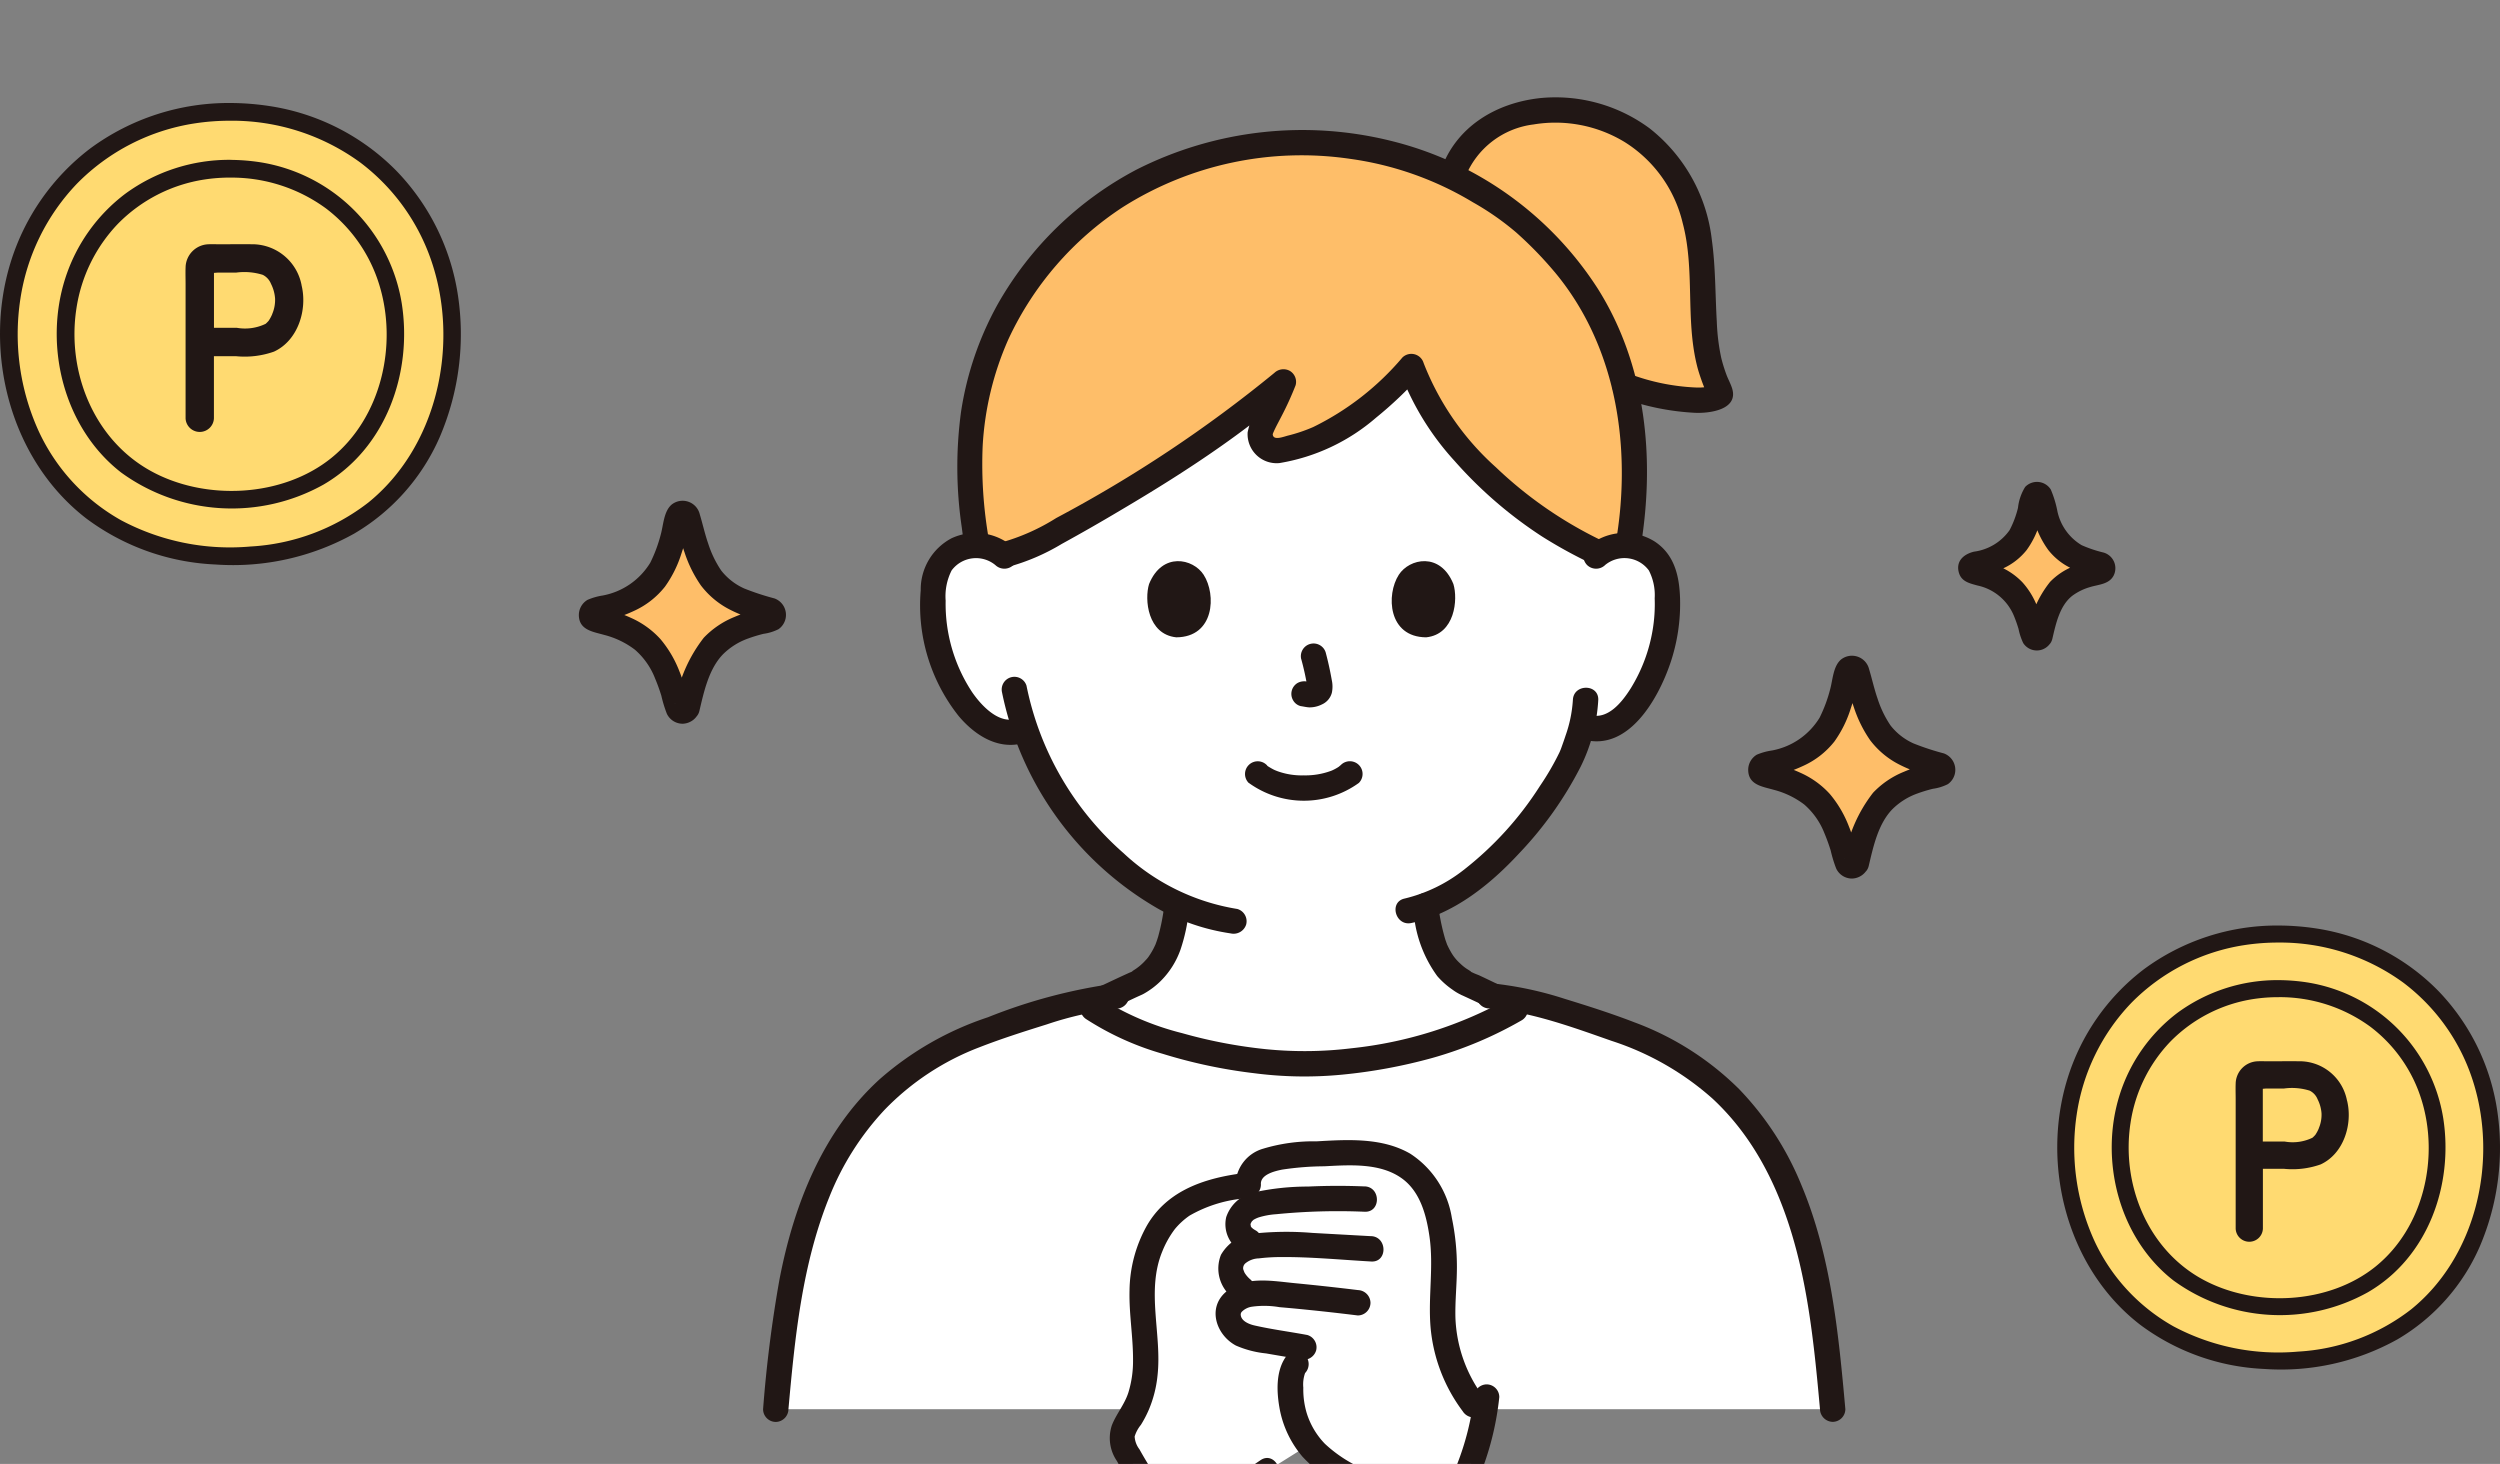 <svg xmlns="http://www.w3.org/2000/svg" width="208.709" height="122.215" viewBox="0 0 208.709 122.215"><rect x="0" y="0" width="208.709" height="122.215" fill="#808080" stroke="none"/><defs><clipPath id="a"><path data-name="Rectangle 60" transform="translate(-4.659 -8.12)" fill="none" d="M0 0h132.952v122.215H0z"/></clipPath></defs><g data-name="Group 823"><g data-name="Group 47"><g data-name="Group 46" clip-path="url(#a)" transform="translate(48.325 8.12)"><path data-name="Path 121" d="M16.438 109.525c.772-8.621 1.765-17.81 7.244-24.508a21.811 21.811 0 016.918-5.585 43.245 43.245 0 016.4-2.475c1.69-.554 3.4-1.109 5.137-1.491a9.092 9.092 0 001.442 1.018c4.477 2.64 11.231 4.118 17 4.249 5.762-.13 12.479-1.6 16.96-4.23a10.57 10.57 0 001.583-1c1.685.38 3.346.919 4.989 1.455a43.245 43.245 0 016.4 2.475 21.811 21.811 0 016.918 5.585c5.479 6.7 6.472 15.887 7.244 24.508" fill="#fff"/><path data-name="Path 122" d="M84.922 38.305a3.646 3.646 0 012.918-.854 3.446 3.446 0 012.476 1.646 4.874 4.874 0 01.51 1.959 14.591 14.591 0 01-1.488 7.735 9.274 9.274 0 01-2.4 3.147 2.8 2.8 0 01-2.8.656l-.421-.128c-.259 1.017-.6 1.9-.752 2.336-.874 2.216-5.986 10.376-12.267 12.688.049.376.117.815.21 1.347.3 1.8.813 3.829 3.2 5.151.161.051 3.278 1.534 3.524 1.635l.839.347-.264.157c-.251.149-.435.237-.669.375-4.481 2.628-11.2 4.1-16.96 4.23-5.768-.131-12.522-1.609-17-4.249-.259-.153-.424-.247-.666-.42l-.371-.264.439-.176c.254-.1 3.364-1.584 3.533-1.635 2.381-1.322 2.889-3.355 3.2-5.151.106-.6.179-1.069.219-1.474a23.748 23.748 0 01-7.46-5.76 26.226 26.226 0 01-5.2-8.836l-.622.168a3.484 3.484 0 01-3.16-1 9.274 9.274 0 01-2.4-3.147 14.591 14.591 0 01-1.488-7.735 4.859 4.859 0 01.51-1.959 3.446 3.446 0 012.476-1.646 3.648 3.648 0 012.918.854s-1.619-23.442 24.7-23.442 24.7 23.442 24.7 23.442z" fill="#fff"/><path data-name="Path 123" d="M95.255 24.59a14.162 14.162 0 01-.962-2.788c-.746-3.878-.1-7.99-1.178-11.793a11.636 11.636 0 00-8.374-8.506c-4.39-1.262-10.16.1-11.757 4.866l-.086.251a27.281 27.281 0 00-2.87-1.207 29.038 29.038 0 00-9.666-1.585 27.6 27.6 0 00-16.376 5.04 26.315 26.315 0 00-11.194 18.654q-.118 1.024-.167 2.1a36.735 36.735 0 00.669 7.795 3.587 3.587 0 012.112.8 23.1 23.1 0 005.586-2.521C48.35 31.53 53.892 28 58.822 23.76c-.436 1.189-1.182 2.514-1.806 3.793a1.355 1.355 0 001.462 1.926c4.373-.754 7.909-3.573 11.03-7.008 1.415 4.1 4.163 7.3 7.692 10.446a32.877 32.877 0 008 5.164 3.69 3.69 0 012.4-.66l.03-.179a35.866 35.866 0 00.473-7.617 28.858 28.858 0 00-.785-5.558 20.857 20.857 0 005.81 1.213c.649.049 2.44-.071 2.131-.693z" fill="#febe69"/><path data-name="Path 124" d="M74.005 6.65a7.06 7.06 0 015.688-4.379 11.124 11.124 0 017.629 1.477 10.947 10.947 0 014.827 6.739c1.037 3.889.226 8.01 1.195 11.907.1.413.235.82.377 1.222q.126.357.269.707c.059.143.163.606.291.675-.118-.064.378-1.147.138-.489q.373-.586.085-.391l.079-.034a2.433 2.433 0 00-.431.106 5.487 5.487 0 01-.811.044 17.879 17.879 0 01-5.745-1.184 1.068 1.068 0 00-1.3.739 1.081 1.081 0 00.739 1.3 21.007 21.007 0 006.092 1.251c1.2.067 3.708-.229 3.152-2.033-.123-.4-.343-.781-.485-1.175a13.125 13.125 0 01-.423-1.369 17.28 17.28 0 01-.37-3.008c-.135-2.281-.1-4.567-.414-6.834A13.833 13.833 0 0089.396 2.6 13.21 13.21 0 0080.304.064c-3.708.386-7.08 2.381-8.341 6.025-.447 1.29 1.6 1.845 2.042.563z" fill="#211715"/><path data-name="Path 125" d="M88.647 37.525c1.21-7.353.453-15.163-3.6-21.573a28.672 28.672 0 00-17.2-12.3 30.666 30.666 0 00-21.263 2.374 28.648 28.648 0 00-11.617 11.253 26.724 26.724 0 00-3.064 9 34.4 34.4 0 00.063 9.619c.07.545.143 1.089.232 1.631a1.067 1.067 0 001.3.739 1.084 1.084 0 00.739-1.3 36.273 36.273 0 01-.527-7.819 25.388 25.388 0 012.15-8.948 26.518 26.518 0 019.55-11.029 27.905 27.905 0 0118.962-4.033 26.974 26.974 0 0110.273 3.632 22.873 22.873 0 013.6 2.51 31.5 31.5 0 013.412 3.544c4.52 5.572 5.937 12.853 5.248 19.869-.075.76-.178 1.515-.3 2.268a1.091 1.091 0 00.739 1.3 1.067 1.067 0 001.3-.739z" fill="#211715"/><path data-name="Path 126" d="M43.264 76.647c1.149-.473 2.258-1.049 3.388-1.567.089-.041.179-.079.267-.121.159-.075-.26.107-.146.061a3.564 3.564 0 00.335-.149 6.607 6.607 0 001.456-1.082 6.96 6.96 0 001.668-2.644 14.719 14.719 0 00.684-3.143 1.1 1.1 0 00-.739-1.3 1.066 1.066 0 00-1.3.739 17.694 17.694 0 01-.516 2.634 8.603 8.603 0 01-.186.555l-.053.138c.007-.019.06-.136.01-.025s-.1.213-.152.317a5.773 5.773 0 01-.34.574 2.246 2.246 0 01-.334.418 4.447 4.447 0 01-1.035.857c-.042.026-.25.191-.107.084.026-.02.086-.032.049-.013-.093.048-.2.081-.292.123l-.219.1c-.562.255-1.121.52-1.68.783l-.966.453-.377.175c-.109.05-.431.183.025 0a1.093 1.093 0 00-.739 1.3 1.065 1.065 0 001.3.739z" fill="#211715"/><path data-name="Path 127" d="M69.674 67.764a10.466 10.466 0 001.992 5.609 6.756 6.756 0 001.279 1.136 4.147 4.147 0 00.883.5 1.537 1.537 0 00-.19-.081c.038.022.084.037.124.055.568.26 1.133.525 1.7.791.544.255 1.084.529 1.638.764a1.1 1.1 0 001.449-.38 1.066 1.066 0 00-.38-1.449c-1.033-.438-2.036-.956-3.055-1.425a6.251 6.251 0 01-.69-.3c.01.007.153.076-.02-.045-.109-.077-.227-.142-.337-.218a3.731 3.731 0 01-.508-.422 3.685 3.685 0 01-.765-.962 6.995 6.995 0 01-.289-.557c-.081-.172.011.053-.051-.126-.039-.112-.081-.222-.118-.334a17.636 17.636 0 01-.62-3.116 1.065 1.065 0 00-1.3-.739 1.087 1.087 0 00-.739 1.3z" fill="#211715"/><path data-name="Path 128" d="M85.672 39.053a2.535 2.535 0 013.652.444 4.478 4.478 0 01.49 2.332 13.022 13.022 0 01-.165 2.614 13.46 13.46 0 01-1.838 4.909c-.716 1.133-1.893 2.635-3.392 2.22a1.06 1.06 0 00-.563 2.042c3.769 1.043 6.252-3.4 7.258-6.349a15.466 15.466 0 00.818-5.437c-.059-1.864-.466-3.643-2.106-4.733a4.731 4.731 0 00-5.652.459 1.068 1.068 0 000 1.5 1.081 1.081 0 001.5 0z" fill="#211715"/><path data-name="Path 129" d="M36.261 37.556a4.759 4.759 0 00-5.152-.737 4.83 4.83 0 00-2.568 4.334 14.873 14.873 0 003.168 10.506c1.288 1.533 3.161 2.783 5.231 2.3 1.326-.311.765-2.353-.563-2.042-1.432.335-2.832-1.211-3.551-2.261a13.375 13.375 0 01-2.205-7.631 4.773 4.773 0 01.5-2.525 2.535 2.535 0 013.652-.444 1.087 1.087 0 001.5 0 1.068 1.068 0 000-1.5z" fill="#211715"/><path data-name="Path 130" d="M82.985 50.321a10.927 10.927 0 01-.609 2.962c-.112.346-.235.688-.357 1.03-.036.1-.078.2-.113.3.091-.262.023-.059-.036.067a22.211 22.211 0 01-1.636 2.819 27.85 27.85 0 01-6.371 7.01 12.826 12.826 0 01-4.924 2.385c-1.332.286-.768 2.328.563 2.042 3.563-.765 6.6-3.221 9.019-5.839a30.645 30.645 0 005.107-7.2 14.3 14.3 0 001.476-5.58c.049-1.363-2.069-1.361-2.118 0z" fill="#211715"/><path data-name="Path 131" d="M35.328 49.683a27.08 27.08 0 0013.063 18.08 17.682 17.682 0 006.018 2.04 1.1 1.1 0 001.3-.739 1.066 1.066 0 00-.739-1.3 18.13 18.13 0 01-9.5-4.662 25.186 25.186 0 01-8.1-13.983 1.06 1.06 0 00-2.042.563z" fill="#211715"/><path data-name="Path 132" d="M60.305 46.896a22.292 22.292 0 01.524 2.4l-.038-.281a1.43 1.43 0 01.009.331l.038-.281a.779.779 0 01-.037.149l.107-.253a.592.592 0 01-.052.1l.165-.214a.5.5 0 01-.079.077l.214-.165a1.529 1.529 0 01-.19.1l.253-.107a1.4 1.4 0 01-.32.094l.281-.038a1.292 1.292 0 01-.3 0l.281.038c-.113-.016-.225-.043-.338-.059a1.171 1.171 0 00-.816.107 1.058 1.058 0 00-.38 1.448 1.014 1.014 0 00.633.487c.243.033.478.095.725.106a2.288 2.288 0 001.049-.247 1.477 1.477 0 00.83-.978 2.521 2.521 0 00-.011-1.073 26.904 26.904 0 00-.508-2.3 1.06 1.06 0 00-2.042.563z" fill="#211715"/><path data-name="Path 133" d="M47.603 40.638c-.392 1.272-.136 4.2 2.274 4.448 3.186-.019 3.355-3.558 2.283-5.221-.878-1.362-3.46-1.929-4.557.773z" fill="#211715"/><path data-name="Path 134" d="M73.01 40.638c.392 1.272.136 4.2-2.274 4.448-3.186-.019-3.356-3.558-2.283-5.222.878-1.361 3.46-1.928 4.557.774z" fill="#211715"/><path data-name="Path 135" d="M85.258 36.939a34.283 34.283 0 01-8.7-6.049 22.752 22.752 0 01-6.033-8.7 1.07 1.07 0 00-1.77-.467 22.945 22.945 0 01-7.452 5.809 13.128 13.128 0 01-2.091.709c-.367.093-1.1.391-1.256.023-.05-.116-.03-.159.059-.36.195-.439.435-.861.652-1.289a26.03 26.03 0 001.171-2.574 1.065 1.065 0 00-.487-1.2 1.1 1.1 0 00-1.283.165 110.256 110.256 0 01-18.212 12.119 17.323 17.323 0 01-4.624 2.052c-1.331.288-.768 2.329.563 2.042a17.6 17.6 0 004.516-1.928 159.278 159.278 0 004.869-2.786c3.3-1.947 6.555-3.989 9.653-6.251q2.439-1.781 4.738-3.743l-1.77-1.03a21.7 21.7 0 01-1 2.16 6.775 6.775 0 00-.968 2.326 2.425 2.425 0 002.649 2.573 16.4 16.4 0 008.07-3.79 31.921 31.921 0 003.709-3.528l-1.77-.467a22.823 22.823 0 004.617 7.606 35.544 35.544 0 007.306 6.309 39.129 39.129 0 003.778 2.1 1.086 1.086 0 001.449-.38 1.069 1.069 0 00-.38-1.449z" fill="#211715"/><path data-name="Path 136" d="M17.497 109.525c.535-5.963 1.136-12.055 3.391-17.657a23.115 23.115 0 014.657-7.359 21.806 21.806 0 017.9-5.2c1.843-.719 3.738-1.32 5.626-1.911a28.441 28.441 0 015.809-1.309 1.087 1.087 0 001.059-1.059 1.067 1.067 0 00-1.059-1.059 45.015 45.015 0 00-10.728 2.833 26.074 26.074 0 00-9.036 5.17c-4.78 4.356-7.178 10.522-8.373 16.747a108.781 108.781 0 00-1.363 10.809 1.067 1.067 0 001.059 1.059 1.081 1.081 0 001.059-1.059z" fill="#211715"/><path data-name="Path 137" d="M75.993 76.07c3.49.282 6.926 1.549 10.208 2.7a23.651 23.651 0 018.435 4.821c4.464 4.141 6.593 9.918 7.707 15.774.639 3.356.966 6.759 1.271 10.158a1.087 1.087 0 001.059 1.059 1.067 1.067 0 001.059-1.059c-.568-6.334-1.194-12.833-3.686-18.751a25.269 25.269 0 00-5.177-7.963 24.394 24.394 0 00-8.738-5.578c-1.913-.74-3.878-1.365-5.838-1.967a29.586 29.586 0 00-6.3-1.313 1.067 1.067 0 00-1.059 1.059 1.08 1.08 0 001.059 1.06z" fill="#211715"/><path data-name="Path 138" d="M77.674 75.213a34.294 34.294 0 01-13.147 4.177 32.357 32.357 0 01-7.172.079 40.894 40.894 0 01-6.991-1.338 23.317 23.317 0 01-6.915-2.982 1.069 1.069 0 00-1.449.38 1.081 1.081 0 00.38 1.449 23.851 23.851 0 006.376 2.882 42.843 42.843 0 007.592 1.612 32.58 32.58 0 007.358.125 44.051 44.051 0 007.535-1.393 32.623 32.623 0 007.5-3.163 1.06 1.06 0 00-1.069-1.829z" fill="#211715"/><path data-name="Path 139" d="M55.932 57.242a7.844 7.844 0 009.185 0 1.06 1.06 0 10-1.5-1.5c-.045.043-.251.2-.1.1s-.124.081-.18.116c-.1.061-.2.118-.307.17-.07.035-.142.068-.214.1.136-.061.08-.032-.025.006a6.153 6.153 0 01-2.271.376 5.919 5.919 0 01-2.23-.361c-.035-.013-.306-.13-.067-.021-.06-.027-.12-.054-.179-.083a4.187 4.187 0 01-.341-.187c-.025-.015-.251-.142-.246-.167s.213.186.06.041l-.092-.086a1.06 1.06 0 10-1.5 1.5z" fill="#211715"/><path data-name="Path 140" d="M9.044 50.942a.4.4 0 01-.773.01 13.042 13.042 0 00-2.146-4.9 8.338 8.338 0 00-4.76-2.446.4.4 0 010-.778 8.858 8.858 0 004.729-2.3c1.164-1.256 1.821-3.784 2.189-5.5a.4.4 0 01.782-.006c.409 1.715 1.139 4.249 2.3 5.507a8.644 8.644 0 004.576 2.284.4.4 0 01-.006.778 8.363 8.363 0 00-4.875 2.4 12.382 12.382 0 00-2.018 4.944z" fill="#febe69"/><path data-name="Path 141" d="M8.023 50.66v-.057l.38-.38a.836.836 0 01.661.088l.272.467c-.373-.911-.55-1.905-.93-2.823a9.435 9.435 0 00-1.593-2.718 7.339 7.339 0 00-2.451-1.77 12.24 12.24 0 00-1.437-.553 10.356 10.356 0 01-1.225-.328l.38.38a1.017 1.017 0 010 .5l-.38.38a10.5 10.5 0 011.342-.36 12.469 12.469 0 001.548-.6 6.969 6.969 0 002.6-2.03 9.708 9.708 0 001.376-2.776c.161-.473.3-.952.428-1.435.066-.253.128-.507.187-.761l.065-.289c.016-.074.111-.294.06-.225l-.38.38a.859.859 0 01-.655-.086L8 35.197c.349.9.5 1.886.824 2.8a10.546 10.546 0 001.362 2.753 7.074 7.074 0 002.471 2.048 11.42 11.42 0 001.616.668 10.729 10.729 0 011.339.378l-.38-.38a1.034 1.034 0 010-.5l.38-.38c.077-.056-.043.02-.107.03-.132.021-.266.057-.4.087q-.322.074-.639.162a11.964 11.964 0 00-1.47.52 7.357 7.357 0 00-2.566 1.737 12.14 12.14 0 00-2.407 5.54c-.312 1.325 1.729 1.891 2.042.563.377-1.6.788-3.516 1.981-4.733a5.672 5.672 0 012.1-1.311 12.331 12.331 0 011.275-.386 3.956 3.956 0 001.249-.387 1.461 1.461 0 00-.337-2.567 21.461 21.461 0 01-2.536-.834 5.086 5.086 0 01-1.916-1.5 8.786 8.786 0 01-1.078-2.231c-.282-.809-.461-1.64-.708-2.457a1.473 1.473 0 00-2.351-.81c-.651.559-.684 1.684-.9 2.473a12.02 12.02 0 01-.881 2.375 5.913 5.913 0 01-3.978 2.741 5.169 5.169 0 00-1.264.364A1.474 1.474 0 000 43.269c.037 1.223 1.2 1.353 2.121 1.617A7.154 7.154 0 014.68 46.12a6.1 6.1 0 011.684 2.4 15.2 15.2 0 01.523 1.444 10.794 10.794 0 00.459 1.5 1.451 1.451 0 001.363.834 1.5 1.5 0 001.354-1.079 1.067 1.067 0 00-.739-1.3 1.082 1.082 0 00-1.3.739" fill="#211715"/><path data-name="Path 142" d="M106.669 63.872a.4.4 0 01-.773.01 13.042 13.042 0 00-2.146-4.9 8.339 8.339 0 00-4.758-2.447.4.4 0 010-.778 8.858 8.858 0 004.729-2.3c1.164-1.256 1.821-3.784 2.189-5.5a.4.4 0 01.777-.009c.409 1.715 1.139 4.249 2.3 5.507a8.644 8.644 0 004.576 2.284.4.4 0 01-.006.778 8.363 8.363 0 00-4.875 2.4 12.382 12.382 0 00-2.018 4.944z" fill="#febe69"/><path data-name="Path 143" d="M105.649 63.591v-.057l.38-.38a.835.835 0 01.661.088l.272.467c-.373-.911-.55-1.905-.93-2.823a9.434 9.434 0 00-1.593-2.718 7.339 7.339 0 00-2.451-1.77 12.239 12.239 0 00-1.437-.553 10.353 10.353 0 01-1.225-.329l.38.38a1.017 1.017 0 010 .5l-.38.38a10.5 10.5 0 011.342-.36 12.471 12.471 0 001.548-.6 6.969 6.969 0 002.6-2.03 9.708 9.708 0 001.371-2.776c.161-.473.3-.952.427-1.435.066-.253.128-.507.187-.761l.065-.289c.016-.074.111-.294.06-.225l-.38.38a.859.859 0 01-.655-.086l-.272-.467c.349.9.5 1.886.824 2.8a10.545 10.545 0 001.362 2.753 7.074 7.074 0 002.471 2.048 11.417 11.417 0 001.616.668 10.725 10.725 0 011.339.378l-.38-.38a1.034 1.034 0 010-.5l.38-.38c.077-.056-.043.02-.107.03-.132.021-.266.057-.4.087q-.322.074-.639.162a11.963 11.963 0 00-1.47.52 7.357 7.357 0 00-2.564 1.742 12.14 12.14 0 00-2.407 5.542c-.312 1.325 1.729 1.891 2.042.563.377-1.6.788-3.516 1.981-4.733a5.672 5.672 0 012.1-1.311 12.326 12.326 0 011.275-.386 3.956 3.956 0 001.249-.387 1.461 1.461 0 00-.337-2.567 21.457 21.457 0 01-2.536-.834 5.086 5.086 0 01-1.916-1.5 8.785 8.785 0 01-1.078-2.231c-.282-.809-.461-1.64-.708-2.457a1.473 1.473 0 00-2.351-.81c-.651.559-.684 1.684-.9 2.473a12.019 12.019 0 01-.881 2.375 5.913 5.913 0 01-3.978 2.741 5.168 5.168 0 00-1.264.349 1.474 1.474 0 00-.72 1.313c.037 1.223 1.2 1.353 2.121 1.617a7.154 7.154 0 012.559 1.234 6.1 6.1 0 011.684 2.4 15.2 15.2 0 01.523 1.444 10.8 10.8 0 00.459 1.5 1.451 1.451 0 001.363.834 1.5 1.5 0 001.354-1.079 1.067 1.067 0 00-.739-1.3 1.082 1.082 0 00-1.297.746z" fill="#211715"/><path data-name="Path 144" d="M122.005 44.923a.289.289 0 01-.561.007 9.467 9.467 0 00-1.557-3.554 6.05 6.05 0 00-3.452-1.775.289.289 0 010-.564 6.427 6.427 0 003.431-1.665 9.436 9.436 0 001.588-3.989.289.289 0 01.564-.007 9.984 9.984 0 001.672 4 6.267 6.267 0 003.32 1.658.289.289 0 010 .565 6.068 6.068 0 00-3.537 1.743 8.977 8.977 0 00-1.464 3.587" fill="#febe69"/><path data-name="Path 145" d="M121.089 44.389l.037-.033.467-.272h.263l.467.272q.17.273.053-.034-.034-.124-.071-.248a13.375 13.375 0 00-.6-1.671 6.486 6.486 0 00-1.188-1.907 5.722 5.722 0 00-1.858-1.291c-.664-.294-1.382-.4-2.045-.668l.467.272.145.225v.563l-.144.225-.467.272c.335-.135.715-.179 1.062-.286a9.489 9.489 0 001.2-.465 5.336 5.336 0 001.989-1.542 7.317 7.317 0 001.052-2.1c.24-.692.319-1.467.59-2.14l-.272.467-.228.142h-.563q-.544-.707-.388-.242c.024.1.049.194.075.29q.06.228.126.456c.107.371.226.74.363 1.1a7.708 7.708 0 001.055 2.025 5.361 5.361 0 001.867 1.5 9.019 9.019 0 001.208.491c.35.113.733.162 1.071.3l-.467-.272-.146-.224v-.564l.142-.226.467-.272c-.679.265-1.414.354-2.1.647a5.6 5.6 0 00-1.893 1.277 9.006 9.006 0 00-1.853 4.184c-.313 1.325 1.729 1.891 2.042.563.293-1.242.611-2.777 1.684-3.6a4.652 4.652 0 011.466-.713c.7-.218 1.573-.221 1.961-.951a1.363 1.363 0 00-.844-1.932 10.516 10.516 0 01-1.826-.616 4.347 4.347 0 01-2.015-2.806 8.85 8.85 0 00-.56-1.842 1.364 1.364 0 00-2.135-.213 4.1 4.1 0 00-.6 1.742 8.136 8.136 0 01-.7 1.863 4.333 4.333 0 01-2.974 1.8c-.8.191-1.49.734-1.286 1.656.183.826.87.977 1.583 1.171a4.243 4.243 0 013.04 2.542 11.211 11.211 0 01.381 1.076 5.1 5.1 0 00.39 1.183 1.35 1.35 0 002.338-.114 1.091 1.091 0 00-.38-1.449 1.067 1.067 0 00-1.449.38z" fill="#211715"/><path data-name="Path 146" d="M51.624 91.836a7.065 7.065 0 00-4.022 4.466c-1.705 4.812 1.189 9.333-1.449 13.766a4.191 4.191 0 00-.81 1.738 2.888 2.888 0 00.493 1.515 37.651 37.651 0 003.556 5.293 1.367 1.367 0 001.834.286l6.216-4.206 3.518-2.205c2.459 3.21 7.44 4.414 12.447 4.206a29 29 0 002.143-6.519 12.71 12.71 0 01-3.392-7.555c-.13-1.632.082-3.27.086-4.906a19.36 19.36 0 00-.3-3.42 7.137 7.137 0 00-2.918-5.092 8.39 8.39 0 00-4.17-1.067c-1.473-.043-2.948.071-4.419.152a9.961 9.961 0 00-2.977.484c-.944.358-1.739 1.178-1.574 2.051a16.115 16.115 0 00-4.265 1.013z" fill="#fff"/><path data-name="Path 147" d="M54.868 89.903c-3.015.465-5.867 1.544-7.455 4.309a11.332 11.332 0 00-1.441 5.419c-.047 1.946.307 3.875.293 5.82a8.93 8.93 0 01-.391 2.69c-.318.991-1 1.771-1.376 2.725a3.38 3.38 0 00.424 2.989c.525.956 1.1 1.886 1.711 2.789a25.8 25.8 0 002.01 2.719 2.449 2.449 0 002.6.7 8.219 8.219 0 001.755-1.084l4.978-3.368c1.122-.76.064-2.6-1.069-1.829l-3.87 2.619-2.074 1.4a1.587 1.587 0 01-.422.262c-.217.048-.326-.112-.463-.278-.3-.37-.589-.759-.87-1.146q-.88-1.21-1.661-2.486-.387-.633-.748-1.281a1.936 1.936 0 01-.4-1.067 2.865 2.865 0 01.524-.975 9.322 9.322 0 00.662-1.267 9.839 9.839 0 00.719-2.8c.4-3.466-.978-7.1.418-10.444a8 8 0 011.045-1.844 6.068 6.068 0 011.214-1.109 11.113 11.113 0 014.448-1.424 1.066 1.066 0 00.739-1.3 1.085 1.085 0 00-1.3-.739z" fill="#211715"/><path data-name="Path 148" d="M75.619 108.631a11.743 11.743 0 01-2.44-6.756c-.033-1.388.121-2.772.124-4.16a19.983 19.983 0 00-.422-4.157 7.853 7.853 0 00-3.473-5.363c-2.341-1.358-5.212-1.182-7.811-1.032a14.547 14.547 0 00-4.491.62 3.18 3.18 0 00-2.283 2.993 1.087 1.087 0 001.059 1.059 1.067 1.067 0 001.059-1.059c-.076-.827 1.115-1.12 1.763-1.251a24.243 24.243 0 013.525-.279c2.14-.111 4.727-.305 6.548 1.061 1.481 1.112 1.985 3.06 2.235 4.8.361 2.509-.113 5 .086 7.513a13.672 13.672 0 002.692 7.079 1.092 1.092 0 001.449.38 1.066 1.066 0 00.38-1.449z" fill="#211715"/><path data-name="Path 149" d="M65.607 90.927q-2.368-.1-4.737.011a21.124 21.124 0 00-4.453.472 3.13 3.13 0 00-2.374 2.084 2.621 2.621 0 001.421 2.951 1.06 1.06 0 001.069-1.829 2.329 2.329 0 01-.269-.167c.006 0-.153-.146-.084-.065a1.3 1.3 0 01-.115-.191c.078.133.017-.108.007.006 0-.038 0-.09.013-.143.03-.185-.039.047.008-.047.027-.053.058-.1.088-.156.061-.106-.119.111.018-.023.015-.014.152-.134.1-.1a2.365 2.365 0 01.445-.213 6.355 6.355 0 011.468-.27 52.615 52.615 0 017.392-.206c1.363.056 1.36-2.061 0-2.118z" fill="#211715"/><path data-name="Path 150" d="M66.152 95.081l-4.922-.274a25.868 25.868 0 00-4.456.013 3.625 3.625 0 00-3.168 1.817 3.069 3.069 0 00.973 3.572c1 .933 2.5-.565 1.5-1.5a2.336 2.336 0 01-.494-.563c-.051-.093-.125-.327-.123-.308a.541.541 0 01.184-.491 1.847 1.847 0 011.13-.413 15.111 15.111 0 011.786-.11c2.526-.022 5.07.231 7.592.371 1.361.076 1.357-2.042 0-2.118z" fill="#211715"/><path data-name="Path 151" d="M65.029 99.579a207.022 207.022 0 00-5.213-.571c-1.917-.181-4.2-.65-5.8.728-1.573 1.353-.8 3.6.836 4.475a8.363 8.363 0 002.52.657c.959.169 1.92.326 2.876.5a1.088 1.088 0 001.3-.739 1.068 1.068 0 00-.739-1.3c-1.472-.274-2.966-.466-4.426-.8-.432-.1-1.073-.36-1.124-.856a.336.336 0 01.09-.285 1.484 1.484 0 01.818-.416 7.5 7.5 0 012.326.035q1.175.1 2.348.22c1.4.141 2.794.3 4.189.472a1.065 1.065 0 001.059-1.059 1.085 1.085 0 00-1.059-1.059z" fill="#211715"/><path data-name="Path 152" d="M59.131 105.008c-.994 1.245-.888 3.137-.6 4.622a8.586 8.586 0 001.886 3.866 12.63 12.63 0 007.285 3.841 1.085 1.085 0 001.3-.739 1.069 1.069 0 00-.739-1.3 11.2 11.2 0 01-5.981-2.886 6.409 6.409 0 01-1.519-2.566 6.907 6.907 0 01-.283-2.12 2.827 2.827 0 01.148-1.217 1.091 1.091 0 000-1.5 1.066 1.066 0 00-1.5 0z" fill="#211715"/><path data-name="Path 153" d="M74.723 108.51a22.264 22.264 0 01-1.394 5.587 20.621 20.621 0 01-2.481 4.961 1.067 1.067 0 00.38 1.449 1.083 1.083 0 001.449-.38 22.757 22.757 0 002.695-5.466 24.3 24.3 0 001.47-6.15 1.066 1.066 0 00-1.059-1.059 1.083 1.083 0 00-1.059 1.059z" fill="#211715"/></g></g><g data-name="Group 48"><path data-name="Path 117" d="M190.236 77.977a17.414 17.414 0 00-17.76 17.65c0 10.648 7.414 17.981 17.76 17.981 10.744 0 17.76-7.4 17.76-17.981a17.4 17.4 0 00-17.76-17.65z" fill="#ffda71"/><path data-name="Path 118" d="M190.235 77.267a18.7 18.7 0 00-11.237 3.637 18.218 18.218 0 00-6.4 9.153c-2.236 7.247-.015 15.858 6.08 20.544a18.663 18.663 0 0010.337 3.683 19.958 19.958 0 0011.147-2.478 16.714 16.714 0 006.846-7.713 20.937 20.937 0 001.454-11.477 18.268 18.268 0 00-4.92-9.909 18.08 18.08 0 00-10.2-5.2 21.163 21.163 0 00-3.107-.24.711.711 0 000 1.421 17.453 17.453 0 0110.414 3.356 16.572 16.572 0 015.853 8.366c2.027 6.56.226 14.5-5.21 18.9a16.943 16.943 0 01-9.443 3.527 18.6 18.6 0 01-10.395-2.106 15.793 15.793 0 01-6.592-7.111 18.772 18.772 0 01-1.486-10.61 17.032 17.032 0 014.545-9.274 16.808 16.808 0 019.455-4.836 18.574 18.574 0 012.86-.212.711.711 0 000-1.421z" fill="#211715"/><path data-name="Path 119" d="M190.235 81.825a14.107 14.107 0 00-8.422 2.708 13.762 13.762 0 00-4.847 6.841c-1.729 5.449-.083 11.99 4.5 15.538a15.086 15.086 0 0016.214.97c5.011-2.9 7.155-8.948 6.293-14.513a13.676 13.676 0 00-11.4-11.36 16.194 16.194 0 00-2.341-.184.711.711 0 000 1.421 12.825 12.825 0 017.649 2.466 12.144 12.144 0 014.283 6.13c1.488 4.823.165 10.645-3.829 13.882-3.93 3.185-10.144 3.468-14.513 1.05-4.569-2.529-6.733-7.945-5.96-13.014a12.487 12.487 0 013.334-6.809 12.348 12.348 0 016.943-3.55 13.569 13.569 0 012.092-.153.711.711 0 000-1.421z" fill="#211715"/><path data-name="Path 120" d="M195.937 91.888a4.033 4.033 0 00-3.839-3.289c-.934-.01-1.869 0-2.8 0-.267 0-.537-.013-.8 0a1.9 1.9 0 00-1.856 1.864c-.017.435 0 .873 0 1.309v10.79a1.137 1.137 0 002.273 0v-4.986h1.756a7.053 7.053 0 003.063-.366c1.929-.89 2.69-3.362 2.208-5.322zm-2.352 2.308a3.049 3.049 0 01-.271.513l-.021.033-.022.024a2.515 2.515 0 01-.22.217 3.794 3.794 0 01-2.311.319h-1.833v-4.406c.138-.01.267-.023.309-.023h1.462a4.937 4.937 0 012.147.18 1.376 1.376 0 01.656.719 3.1 3.1 0 01.328 1.168 2.875 2.875 0 01-.23 1.257z" fill="#211715"/></g><g data-name="Group 49"><path data-name="Path 117" d="M19.243 9.338A18.124 18.124 0 00.76 27.708c0 11.082 7.717 18.714 18.484 18.714 11.182 0 18.484-7.7 18.484-18.714a18.108 18.108 0 00-18.485-18.37z" fill="#ffda71"/><path data-name="Path 118" d="M19.244 8.599a19.467 19.467 0 00-11.695 3.785 18.96 18.96 0 00-6.663 9.527c-2.327 7.542-.015 16.5 6.328 21.381a19.424 19.424 0 0010.759 3.833 20.771 20.771 0 0011.6-2.58 17.4 17.4 0 007.125-8.027 21.791 21.791 0 001.52-11.944 19.012 19.012 0 00-5.125-10.313 18.817 18.817 0 00-10.616-5.41 22.027 22.027 0 00-3.233-.252.74.74 0 000 1.479 18.165 18.165 0 0110.838 3.493 17.247 17.247 0 016.092 8.707c2.109 6.827.235 15.093-5.422 19.674a17.634 17.634 0 01-9.828 3.671 19.355 19.355 0 01-10.818-2.192 16.437 16.437 0 01-6.863-7.406 19.537 19.537 0 01-1.546-11.043 17.727 17.727 0 014.731-9.651 17.493 17.493 0 019.839-5.032 19.331 19.331 0 012.977-.22.74.74 0 000-1.479z" fill="#211715"/><path data-name="Path 119" d="M19.245 13.343a14.682 14.682 0 00-8.765 2.818 14.323 14.323 0 00-5.045 7.12c-1.8 5.671-.087 12.479 4.685 16.171a15.7 15.7 0 0016.875 1.01c5.215-3.022 7.446-9.313 6.55-15.1a14.234 14.234 0 00-11.863-11.823 16.854 16.854 0 00-2.437-.191.74.74 0 000 1.479 13.348 13.348 0 017.96 2.567 12.639 12.639 0 014.458 6.379c1.548 5.019.172 11.079-3.985 14.447-4.09 3.315-10.558 3.61-15.1 1.092-4.755-2.632-7.007-8.269-6.2-13.545a13 13 0 013.47-7.087 12.851 12.851 0 017.226-3.695 14.122 14.122 0 012.177-.159.74.74 0 000-1.479z" fill="#211715"/><path data-name="Path 120" d="M25.178 23.815a4.2 4.2 0 00-4-3.423c-.972-.01-1.945 0-2.917 0-.278 0-.559-.014-.836 0a1.972 1.972 0 00-1.932 1.94c-.017.452 0 .909 0 1.362v11.23a1.184 1.184 0 002.366 0v-5.189h1.828a7.34 7.34 0 003.188-.381c2.008-.926 2.8-3.5 2.3-5.538zm-2.448 2.4a3.173 3.173 0 01-.282.534l-.022.034-.023.025a2.624 2.624 0 01-.228.226 3.949 3.949 0 01-2.405.332h-1.907v-4.583c.144-.01.278-.024.322-.024h1.521a5.138 5.138 0 012.234.187 1.432 1.432 0 01.683.748 3.228 3.228 0 01.341 1.215 2.991 2.991 0 01-.239 1.308z" fill="#211715"/></g></g></svg>